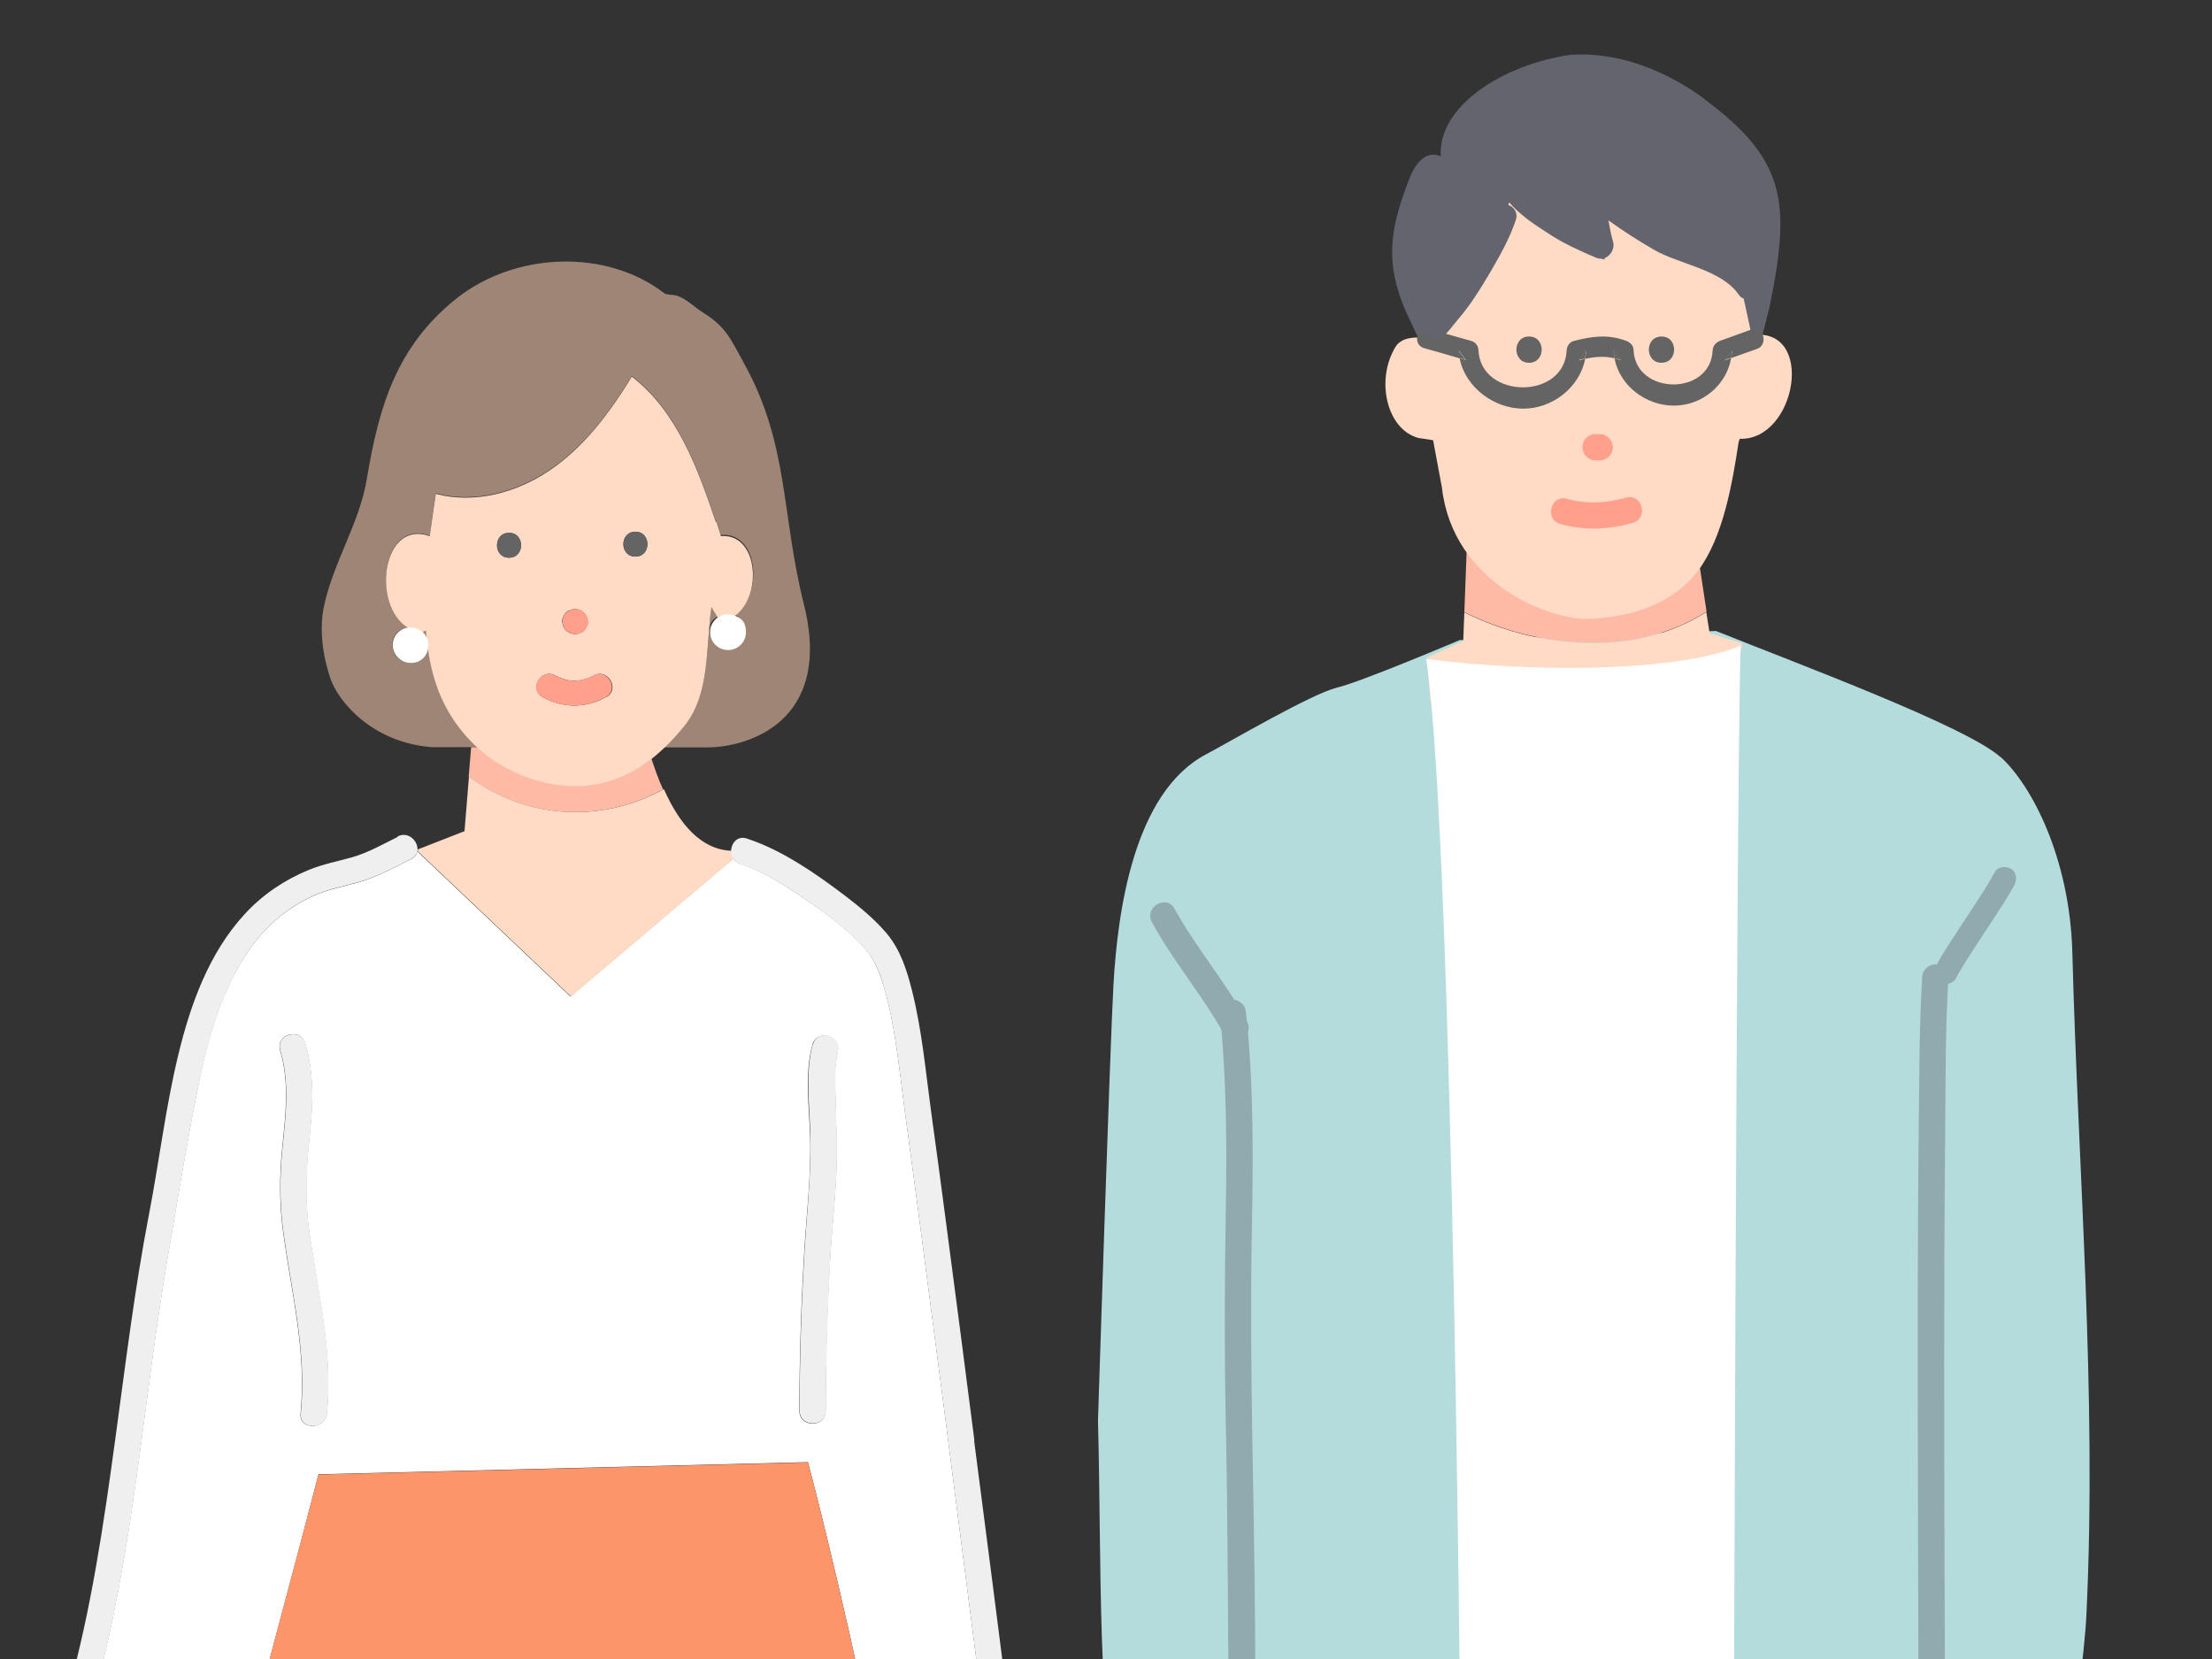 <svg xmlns="http://www.w3.org/2000/svg" id="_&#x30EC;&#x30A4;&#x30E4;&#x30FC;_1" data-name="&#x30EC;&#x30A4;&#x30E4;&#x30FC;_1" viewBox="0 0 800 600"><rect x="0" y="0" width="800" height="600" fill="#333333" stroke="none"/><defs><style> .st0 { fill: #90aaaf; } .st1 { fill: #efefef; } .st2 { fill: #64646f; } .st3 { fill: #ffa08c; } .st4 { fill: #b5dcdc; } .st5 { fill: #ffbaa5; } .st6 { fill: #fff; } .st7 { fill: #646464; } .st8 { fill: #ffdac4; } .st9 { fill: #9e8576; } .st10 { fill: #fd956a; } .st11 { fill: #d37e5e; } </style></defs><g><path class="st8" d="M141.5,1086c5.1,25.7,10,53.7,5.4,64-3.5,7.8-8.3,15.1-14.2,21.3-7.8,8.2-18.2,13.2-27.3,19.7,0,0,0,0-.1,0,.8,3.7,2.9,6.5,6.5,7.1,30.4,6.6,55-14.2,83.5-21.8,5.6-1.9,10.1-1,13.9,1.5-.5-1.5-.8-2.8-1-4.1-1.6-9.6.3-45,2-76.8-23.3-.5-46.3-4.1-68.5-10.9Z"></path><path class="st5" d="M133.9,1041.6c.3,9,3.9,26.1,7.5,44.4,22.2,6.9,45.2,10.5,68.5,10.9,1.2-24.2,2.3-46.4,1.5-53.4l-77.6-1.9Z"></path><path class="st10" d="M195.2,1176.3c-28.5,7.6-53.1,28.5-83.5,21.8-3.6-.6-5.7-3.4-6.5-7.1-6.4,4.6-18.5,13.5-17.3,22.7,1.9,13.6,21.8,11,30.9,10,14.6-1.6,29.1-4,43.3-7.4,9.8-2.3,31.4-5.1,40.9-8.2,6.3-2.1,7.4-4,9.6-11.5,1.5-5.3-1.7-12.6-3.6-18.7-3.8-2.4-8.2-3.4-13.9-1.5Z"></path><path class="st5" d="M208.2,1096.9c22.3.6,45-1.7,67.7-6.7,3.8-19.8,8-38.9,8.3-48.6l-77.6,1.9c-.8,7,.3,29.1,1.5,53.3Z"></path><path class="st8" d="M285.6,1171.2c-6-6.2-10.7-13.5-14.2-21.3-4.3-9.7-.1-35.3,4.6-59.8-22.7,5-45.4,7.3-67.7,6.7,1.6,31.8,3.6,67.3,2,76.8-.2,1.3-.6,2.6-1,4.1,3.8-2.4,8.2-3.4,13.9-1.5,28.5,7.6,53.1,28.5,83.5,21.8,3.6-.6,5.7-3.4,6.5-7.1,0,0,0,0-.1,0-9.1-6.5-19.5-11.5-27.3-19.7Z"></path><path class="st10" d="M313,1191c-.8,3.7-2.9,6.5-6.5,7.1-30.4,6.6-55-14.2-83.5-21.8-5.6-1.9-10.1-1-13.9,1.5-1.9,6-5.2,13.4-3.6,18.7,2.2,7.5,3.2,9.4,9.6,11.5,9.5,3.2,31.2,5.9,40.9,8.2,14.3,3.4,28.7,5.9,43.3,7.4,9.1,1,29.1,3.6,30.9-10,1.2-9.1-10.9-18.1-17.3-22.7Z"></path><g><path class="st6" d="M355.6,619.7c-1.5-11.4-2.9-22.9-4.4-34.3-6.3-49.4-12.7-98.8-19.2-148.2-1.6-11.9-3.2-23.8-4.8-35.7-2-14.8-3.3-30.1-7.5-44.5-1.8-6.1-3.8-10.9-8.2-15.5-4.2-4.4-9-8.2-13.9-11.8-9.1-6.6-19.2-13.7-29.9-17.3-1.2-.4-2-1.1-2.5-1.9l-58.9,49.9-55.4-52.5c-.2,1.2-.9,2.2-2.4,2.9-6.1,3-12,6.3-18.5,8.2-5.6,1.6-11.3,2.6-16.7,5-9.1,4.1-16.8,10.6-22.6,18.7-11.1,15.5-16,34.5-19.6,52.9-3.9,19.6-7.1,39.5-10.5,59.2-9.1,53.2-12.3,107.7-27,159.9-.2.8-.6,1.4-1,1.9,3.1,6.6,9.6,11.1,17.1,14,.3-.9.5-1.4.5-1.4l37.8,7.2c9-35,18.5-69.5,27.2-103.2l177-4.4s10.1,37.1,24.9,107.1l35.3-6.7s.5,1.2,1.2,3.2c3.2-2,5.7-4.8,6.9-8.2-2.3-.1-4.7-1.6-5-4.5ZM118.2,511.2c-.6,6-10.1,6.1-9.5,0,2.2-22.1-3.2-43.1-6.2-64.8-1.5-10.6-1.5-20.9-.4-31.6,1.2-11.8,2.6-23.4-.8-34.9-1.7-5.9,7.4-8.4,9.1-2.5,3.4,11.6,2.7,23.2,1.4,35-1.2,11.1-1.6,21.9,0,32.9,3.1,22.1,8.6,43.4,6.4,65.9ZM303,380.4c-1.3,4.8-1,10-.9,15,.1,6.3.4,12.6.5,18.9.2,13.7-1.6,27.4-2.4,41.1-1.1,18.3-1.6,36.6-1.6,54.9,0,6.1-9.5,6.1-9.5,0,0-18.8.6-37.7,1.7-56.5.8-14.2,2.6-28.2,2.2-42.5-.3-10.8-2.1-22.8.8-33.4,1.6-5.9,10.7-3.4,9.1,2.5Z"></path><path class="st8" d="M60.1,705.6s0-.2-.2-.5c0,.1,0,.3.2.5Z"></path><path class="st8" d="M65.7,707.1s0,0,0,0c0,0,0-.1.1-.2,0,0,0,0,0,0,0,0,0,0-.1.1Z"></path><path class="st8" d="M61.5,707.8c0,0-.1-.1-.2-.1,0,0,.1,0,.2.1Z"></path><path class="st8" d="M64,708c-.1,0-.2,0-.3,0,.1,0,.3,0,.3,0Z"></path><path class="st8" d="M49.7,630.6c7.5,2.9,15.9,4.1,22.8,4.1-6.9,0-15.3-1.2-22.8-4.1-3.4,8.8-21.2,56.9-11.2,74.3,5,8.7,3.3,30.7,19.7,29,3.2-.3,6.6-2.1,8.6-4.8.9-4.8,1.9-9.5,2.9-14.3-3.2,2-7.4,2.5-10.9,1-6.2-2.6-8.1-10.3-8.5-16.4-.4-6.1.7-12.2,1.6-18.1.2-1.5.5-2.9.7-4.4,0-.4.1-.8.2-1.2-.1.8,0,.2,0-.2,0-.7.2-1.3.2-2,.3-2.6.4-5.2.1-7.7-.2-2.4,2.1-4.2,4.3-4.3,2.5-.1,4.1,2.1,4.3,4.3.6,5.9-.6,12-1.5,17.8-.2,1.4-.4,2.8-.6,4.2,0,.2,0,.5-.1.7,0,0,0,.1,0,.1,0,0,0,0,0,.1,0,.7-.2,1.4-.2,2.1-.3,2.5-.4,5-.3,7.5,0,.8.1,1.5.2,2.3,0,0,0,0,0,0,0,0,0,0,0,0,0,.2,0,.4.1.6.2,1.1.5,2.2.9,3.3,0,.2.1.4.2.6,0,.2.1.3.1.3,0,.1.2.3.2.4.2.4.4.7.7,1.1,0,.1.3.3.3.4.1.1.2.2.4.3,0,0,.2,0,.2.1,0,0,0,0,0,0,0,0,0,0,0,0,.1,0,.3,0,.4.1,0,0,0,0,0,0,.3,0,.6,0,1,0,0,0,0,0,.2,0,0,0,0,0,.1,0,0,0,.2,0,.3,0,.3,0,.5-.1.7-.2-.2,0,.6-.3.8-.5,0,0,0,0,0,0,0,0,.1-.1.2-.2,0-.2.3-.4.3-.4,0,0,0,0,0,0,.2-.2.3-.5.4-.7,0-.2.2-.5.2-.5,0,0,0,0,0,0,.9-2.7.7-5.6,1.8-8.2.9-2.2,2.8-3.5,5.3-3,0,0,.2,0,.3,0,4.4-19.4,9.1-38.7,14-57.9l-37.8-7.2s-.2.5-.5,1.4Z"></path><path class="st8" d="M65.9,706.9c.2-.2.2-.3.2-.3,0,0-.1.2-.2.3Z"></path><path class="st8" d="M66.6,705.8s0,0,0-.1c.1-.2.1-.3.1-.3,0,0-.1.3-.2.4Z"></path><path class="st8" d="M66.5,706s0,0,0-.1c0,0,0,0,0,0,0,0,0,0,0,0Z"></path><path class="st3" d="M68.5,697.1c-1,2.6-.8,5.6-1.8,8.2,0,0,0,0,0,0,0,0,0,0-.1.3,0,0,0,0,0,.1,0,0,0,.1,0,.1,0,0,0,0,0,0-.1.3-.3.5-.4.7,0,0,0,0,0,0,0,0,0,0-.2.3,0,.1-.1.2-.1.2,0,0,0,0,0,0,0,0-.1.1-.2.2,0,0,0,0,0,0-.3.1-1,.5-.8.5-.2,0-.5.1-.7.2,0,0-.2,0-.3,0,0,0-.1,0-.1,0,0,0-.1,0-.2,0-.3,0-.6,0-1,0,0,0,0,0,0,0-.1,0-.3,0-.4-.1,0,0,0,0,0,0,0,0,0,0,0,0,0,0-.1,0-.2-.1-.1-.1-.2-.2-.4-.3,0,0-.2-.3-.3-.4-.2-.4-.5-.7-.7-1.1,0,0-.1-.2-.2-.4,0,0,0,0-.1-.3,0-.2-.1-.4-.2-.6-.4-1.1-.7-2.2-.9-3.3,0-.2,0-.4-.1-.6,0,0,0,0,0,0,0,0,0,0,0,0,0-.8-.1-1.5-.2-2.3,0-2.5,0-5,.3-7.5,0-.7.2-1.4.2-2.1,0,0,0,0,0-.1,0,0,0,0,0-.1,0-.2,0-.5.1-.7.2-1.4.4-2.8.6-4.2.9-5.8,2.1-11.9,1.5-17.8-.2-2.2-1.8-4.4-4.3-4.3-2.1,0-4.5,1.9-4.3,4.3.3,2.6.1,5.2-.1,7.7,0,.7-.1,1.3-.2,2,0,.4-.1,1,0,.2,0,.4-.1.8-.2,1.2-.2,1.5-.4,2.9-.7,4.4-.9,6-2,12.1-1.6,18.1.4,6.1,2.3,13.8,8.5,16.4,3.6,1.5,7.7,1,10.9-1,1.4-6.9,2.9-13.7,4.5-20.6,0,0-.2,0-.3,0-2.5-.6-4.4.8-5.3,3ZM59.9,705.1c.1.3.2.4.2.5,0-.2-.2-.3-.2-.5ZM61.4,707.6c0,0,.1,0,.2.1,0,0-.2-.1-.2-.1ZM63.7,708.1c0,0,.2,0,.3,0,0,0-.1,0-.3,0Z"></path><path class="st3" d="M65.7,707.1s0,0,.1-.1c0,0,0,0,0,0,0-.1.2-.2.2-.3,0,0-.3.2-.3.4Z"></path><path class="st3" d="M66.5,705.9s0,0,0,0c0-.1.1-.4.2-.4,0,0-.3.3-.2.5Z"></path><path class="st8" d="M338.2,707.7c-.1,0-.3,0-.4-.1.2.2.4.2.4.1Z"></path><path class="st8" d="M337.8,707.6c0,0,0,0-.2,0,0,0,.1,0,.2,0,0,0,0,0,0,0,0,0,0,0,0,0Z"></path><path class="st8" d="M350.2,675.7s0,0,0,.1c0,0,0,0,0-.1Z"></path><path class="st8" d="M350.2,675.9c0,.3,0,.2,0,0h0Z"></path><path class="st8" d="M336.2,705.7s0,0,0,.1c0-.1-.1-.3-.2-.4,0,0,0,0,0,.3Z"></path><path class="st8" d="M341,636.6c4.4-.4,9-1.8,12.8-4.2-.8-2-1.2-3.2-1.2-3.2l-35.3,6.7c3.7,17.4,7.7,36.8,11.9,58.2,2.3-.7,4.4,1,5.2,3,.5,1.3.6,2.8.8,4.2.1.9.3,1.8.5,2.6.1.4.2.8.3,1.2,0,0,0,.1.1.2,0,0,.2.3.2.5.1.3.3.5.4.8,0,0,.2.2.3.4,0,0,0,0,0,.1,0,0,.2.2.3.2.2,0,.3.2.5.3.2,0,.4,0,.4.1.3,0,.6.2.9.3,0,0,0,0,0,0,.2,0,.4,0,.6,0,.1,0,.3,0,.6,0,0,0,.1,0,.3,0,.1,0,.2,0,.3,0,0,0,0,0,0,0,0,0,0,0,0,0,0,0,.1,0,.3-.1,0,0,0,0,.1-.1.2-.1.3-.3.4-.5,0,0,0,0,0,0,0,0,0,0,0-.1.3-.5.5-.9.8-1.4,0,0,0-.2.2-.3,0-.2.2-.4.2-.6.2-.5.3-1,.5-1.5.2-.7.3-1.4.5-2.1,0-.2,0-.3,0-.5,0-.1,0-.2,0-.3.1-1.2.2-2.4.2-3.6,0-2.7-.3-5.3-.6-8,0,0,0-.1,0-.2,0-.2,0-.3,0-.5,0-.2,0-.5-.1-.7-.1-.7-.2-1.4-.3-2.1-.2-1.3-.4-2.6-.6-3.9-.8-5.1-1.7-10.5-1.2-15.7.2-2.4,1.8-4.2,4.3-4.3,2.1,0,4.5,2,4.3,4.3-.3,3,0,5.9.3,8.9,0,.4,0,.8.1,1.2,0,0,0,0,0,0,0,.1,0,.2,0,.3.1.8.2,1.6.4,2.4.3,1.6.5,3.3.8,4.9.9,6.1,1.8,12.2,1,18.3-.9,6.6-4,13.9-11.4,14.7-2.6.3-5.7-.4-7.9-1.8.9,4.5,1.7,9,2.6,13.6,1.9,3.1,5.5,5.1,9,5.5,16.3,1.7,14.7-20.3,19.7-29,9.4-16.4-6-60.3-10.6-72.5-3.8,2.4-8.5,3.8-12.8,4.2Z"></path><path class="st8" d="M341.4,707.6c0,0-.1,0-.2.1,0,0,.1,0,.2-.1Z"></path><path class="st8" d="M340.7,708.1c-.2,0-.3,0-.4,0,.1,0,.3,0,.4,0Z"></path><path class="st8" d="M336.6,706.6s0,0,.1.1c0,0,0,0,0-.1,0,0,0,0,0,0Z"></path><path class="st8" d="M336.8,706.8s0,0,0,0c.2.4.2.3.2.2,0,0-.1-.2-.2-.2Z"></path><path class="st8" d="M336.2,706s0,0,0,0c0,0,0,0,0,0,0,0,0,0,0,.1Z"></path><path class="st3" d="M336.7,706.6s0,0,0,.1c0,0,.1.2.2.2,0-.1-.2-.3-.3-.4Z"></path><path class="st3" d="M337.8,707.6s0,0,0,0c.1,0,.3,0,.4.1,0,0-.2,0-.4-.1,0,0,0,0,0,0Z"></path><path class="st3" d="M350.6,678.6c-.1-.8-.2-1.6-.4-2.4,0-.1,0-.2,0-.3,0,0,0,0,0,0,0-.4,0-.8-.1-1.2-.3-3-.5-5.9-.3-8.9.2-2.2-2.1-4.4-4.3-4.3-2.5.1-4,1.9-4.3,4.3-.5,5.2.4,10.5,1.2,15.7.2,1.3.4,2.6.6,3.9.1.7.2,1.4.3,2.1,0,.2,0,.5.1.7,0,.2,0,.3,0,.5,0,0,0,0,0,.2.3,2.6.6,5.3.6,8,0,1.2,0,2.4-.2,3.6,0,0,0,.1,0,.3,0,.2,0,.4,0,.5-.1.7-.3,1.4-.5,2.1-.1.5-.3,1-.5,1.5,0,.2-.1.4-.2.6,0,.1-.1.2-.2.3-.2.5-.5.9-.8,1.4,0,0,0,0,0,.1,0,0,0,0,0,0-.1.2-.3.3-.4.5,0,0,0,0-.1.1-.1,0-.2.1-.3.1,0,0,0,0,0,0,0,0,0,0,0,0-.1,0-.2,0-.3,0-.1,0-.2,0-.3,0-.2,0-.4,0-.6,0-.2,0-.4,0-.6,0,0,0,0,0,0,0-.3,0-.6-.2-.9-.3,0,0-.1,0-.4-.1,0,0-.1,0-.2,0,0,0,.1,0,.2,0-.1,0-.3-.2-.5-.3,0,0-.2-.2-.3-.2,0,0,0,0,0-.1,0,.1,0,.2-.2-.2,0,0,0,0,0,0,0,0-.1-.1-.1-.1,0,0,0,0,0,0-.1-.2-.3-.5-.4-.8,0,0,0,0,0,0,0,0,0,0,0-.1,0,0,0,0,0-.1-.2-.3-.2-.4,0-.3,0-.1,0-.2-.1-.2-.1-.4-.2-.8-.3-1.2-.2-.9-.4-1.8-.5-2.6-.2-1.4-.3-2.9-.8-4.2-.8-2-2.8-3.7-5.2-3,1.3,6.7,2.6,13.6,4,20.6,2.2,1.4,5.3,2.1,7.9,1.8,7.4-.8,10.5-8.1,11.4-14.7.8-6.1,0-12.3-1-18.3-.3-1.6-.5-3.3-.8-4.9ZM340.3,708.1c0,0,.2,0,.4,0,0,0-.2,0-.4,0ZM341.3,707.7s0,0,.2-.1c0,0,0,0-.2.1ZM350.2,675.7s0,0,0,.1c0,0,0,0,0-.1ZM350.2,675.9c0,.2,0,.3,0,0h0Z"></path><path class="st3" d="M336.2,705.8s0,0,0,0c0-.2-.1-.4-.2-.5,0,.2.1.3.2.4Z"></path><path class="st5" d="M210.2,284.1c-13.3.6-27.6-5-37.5-13.9-.8,0-1.6,0-2.3,0l-.9,10.7c21,15.4,47.7,16.9,70.3,4.6-1.6-3.5-2.9-7.2-4.2-11.1-7.1,5.6-15.3,9.3-25.4,9.7Z"></path><path class="st8" d="M239.9,285.5c-22.6,12.3-49.3,10.8-70.3-4.6l-1.6,19.7-16.9,6.6c0,.2,0,.4,0,.7l55.4,52.5,58.9-49.9c-.5-.8-.8-1.8-.8-2.8-11-.4-18.8-9.5-24.5-22.3Z"></path><path class="st9" d="M152.6,228.5c.8.7,1.5,1.7,1.9,2.8-.1-1.1-.2-2.2-.3-3.3l-1.6.6Z"></path><path class="st9" d="M268.9,131c-4.8-8.5-6.2-12.7-14.7-18-3.2-2-6.3-5.3-9.9-6.2-.9-.2-3.3-.2-4-.7-20.9-16.2-54-15.1-75.4,2-21.2,17-27.8,38.4-32.2,64.9-2.6,16.1-12.1,30.2-15.5,46.1-1.8,8.5-.5,18.1,2.3,26.3,2.8,8.2,14.9,23,36.4,24.8,0,0,5.7,0,14.5,0,.8,0,1.5,0,2.3,0-.8-.7-1.5-1.4-2.2-2.2-9.4-9.8-14-21.1-15.7-34-.3,3.2-3.1,5.8-6.4,5.8s-6.5-2.9-6.5-6.5,2.5-6,5.7-6.4c-13.3-8.2-9.4-39.4,7.8-33.2l2.2-15.3c13.8,3.7,29-.3,40.9-8.3,12.7-8.5,22.1-21,30-34.1,16.3,12.5,23.8,33.1,30.4,52.6,0,0,.1-.1.2-.2l1.6,5.1c13.6-1.3,15.5,21.4,5.1,28.9,2.3,1,3.9,3.3,3.9,5.9s-2.9,6.5-6.5,6.5-6.5-2.9-6.5-6.5,1.1-4.2,2.9-5.4l-2.3-3.9c-2,14.4-.3,31.5-10,43.3-2.4,2.9-4.8,5.6-7.4,8,7.5,0,13.4,0,16.1,0,13.6,0,45.6-8.7,34.7-51.9-8.3-33.2-5.3-58-22-87.7Z"></path><path class="st8" d="M260.7,193.7l-1.6-5.1c0,0-.1.1-.2.2-6.6-19.5-14.1-40.1-30.4-52.6-7.9,13-17.3,25.6-30,34.1-11.9,8-27.1,12-40.9,8.3l-2.2,15.3c-17.2-6.2-21.2,25-7.8,33.2.2,0,.5,0,.7,0,1.6,0,3.1.6,4.2,1.6l1.6-.6c0,1.1.2,2.2.3,3.3.2.7.3,1.3.3,2.1s0,.5,0,.7c1.7,12.9,6.2,24.2,15.7,34,.7.7,1.5,1.5,2.2,2.2,9.8,8.9,24.2,14.5,37.5,13.9,10.1-.5,18.3-4.1,25.4-9.7,1.5-1.2,3-2.5,4.4-3.8,2.6-2.4,5-5.1,7.4-8,9.7-11.8,7.9-28.9,10-43.3l2.3,3.9c1-.7,2.3-1.1,3.6-1.1s1.8.2,2.5.5c10.4-7.5,8.4-30.2-5.1-28.9ZM203.7,223.1c.2-.6.5-1,.9-1.5.4-.4.9-.8,1.5-.9.5-.3,1.1-.4,1.7-.4,0,0,.1,0,.2,0,.8,0,1.6.2,2.3.6.3.2.6.5.9.7.6.6.9,1.2,1.2,2,0,.4.1.8.2,1.2,0,.6-.1,1.2-.4,1.7-.2.6-.5,1-.9,1.5-.4.4-.9.8-1.5.9-.5.3-1.1.4-1.7.4,0,0-.1,0-.2,0-.8,0-1.6-.2-2.3-.6-.3-.2-.6-.5-.9-.7-.6-.6-.9-1.2-1.2-2,0-.4-.1-.8-.2-1.2,0-.6.1-1.2.4-1.7ZM184.1,201.7c-5.8,0-5.8-9,0-9s5.8,9,0,9ZM219.2,252.1c-7.4,4.1-15.6,4.1-23,0-5.1-2.8-.5-10.6,4.6-7.8,4.6,2.5,9.3,2.5,13.9,0,5.1-2.8,9.7,5,4.6,7.8ZM229.8,201.3c-5.8,0-5.8-9,0-9s5.8,9,0,9Z"></path><path class="st3" d="M214.6,244.3c-4.6,2.5-9.3,2.5-13.9,0-5.1-2.8-9.7,5-4.6,7.8,7.4,4.1,15.6,4.1,23,0,5.1-2.8.5-10.6-4.6-7.8Z"></path><path class="st3" d="M211.3,221.6c-.3-.2-.6-.5-.9-.7-.7-.4-1.5-.6-2.3-.6,0,0-.1,0-.2,0-.6,0-1.2.1-1.7.4-.6.2-1,.5-1.5.9-.4.4-.8.9-.9,1.5-.3.5-.4,1.1-.4,1.7,0,.4.1.8.2,1.2.2.8.6,1.4,1.2,2,.3.2.6.5.9.7.7.4,1.5.6,2.3.6,0,0,.1,0,.2,0,.6,0,1.2-.1,1.7-.4.6-.2,1-.5,1.5-.9.4-.4.8-.9.9-1.5.3-.5.4-1.1.4-1.7,0-.4-.1-.8-.2-1.2-.2-.8-.6-1.4-1.2-2Z"></path><path class="st7" d="M229.8,192.3c-5.8,0-5.8,9,0,9s5.8-9,0-9Z"></path><path class="st7" d="M184.1,192.7c-5.8,0-5.8,9,0,9s5.8-9,0-9Z"></path><path class="st10" d="M342.7,767.1c-2.4-13.4-4.8-26.3-7.1-38.7-.9-4.6-1.7-9.2-2.6-13.6-1.3-7.1-2.7-13.9-4-20.6-4.2-21.4-8.2-40.8-11.9-58.2-14.8-70-24.9-107.1-24.9-107.1l-177,4.4c-8.8,33.7-18.3,68.2-27.2,103.2-4.9,19.2-9.7,38.5-14,57.9-1.5,6.8-3,13.7-4.5,20.6-1,4.8-2,9.5-2.9,14.3-4.7,24.1-8.7,48.1-11.4,72-.9,7.5-1.6,15-2.2,22.5-6,75.5-22.7,167.6-41.3,241.3l21.1.2c43.2,6.7,87.3,6.4,136.2-2.6,13.3-2.4,43.9,5.3,57.6,7.1,44.3,3.1,119.9,5.6,158-16.7l12.4-5.5c-21.7-59.9-32.5-150.1-48.5-246.4-1.9-11.3-3.8-22.6-5.8-34ZM179.8,1030.6c-2.8-23.9-5.6-47.7-8.4-71.6-9.9-83.5-19.7-167-29.6-250.6-.7-6.1,8.8-6,9.5,0,2.8,23.9,5.6,47.7,8.4,71.6,9.9,83.5,19.7,167,29.6,250.6.7,6.1-8.8,6-9.5,0ZM280.6,1036c-10.6-32.4-20.7-64.9-30.4-97.5-15.5-52.4-29.8-105.3-43.5-158.2-14.6-56.3-28.8-112.6-43.5-168.8-1.6-5.9,7.6-8.4,9.1-2.5,8.6,32.9,17.1,65.9,25.6,98.9,13.6,53,27.1,106,41.6,158.7,15.5,56,32.2,111.6,50.2,166.8,1.9,5.8-7.3,8.3-9.1,2.5Z"></path><path class="st1" d="M293.9,377.8c-2.8,10.6-1,22.6-.8,33.4.3,14.2-1.4,28.3-2.2,42.5-1.1,18.8-1.7,37.7-1.7,56.5,0,6.1,9.5,6.1,9.5,0,0-18.3.6-36.6,1.6-54.9.8-13.7,2.6-27.4,2.4-41.1,0-6.3-.4-12.6-.5-18.9,0-4.9-.4-10.1.9-15,1.6-5.9-7.6-8.4-9.1-2.5Z"></path><path class="st1" d="M111.9,412.4c1.3-11.8,2-23.4-1.4-35-1.7-5.8-10.9-3.4-9.1,2.5,3.4,11.6,2,23.2.8,34.9-1.1,10.7-1.1,21,.4,31.6,3,21.7,8.4,42.7,6.2,64.8-.6,6.1,8.9,6,9.5,0,2.2-22.5-3.2-43.8-6.4-65.9-1.6-11.1-1.1-21.9,0-32.9Z"></path><path class="st1" d="M352.4,520.9c-3.5-27.1-7-54.3-10.6-81.4-1.6-12.4-3.3-24.7-5-37.1-2-14.6-3.3-29.5-6.9-43.9-1.9-7.6-4.2-14.9-9.2-20.9-4.5-5.3-9.9-9.7-15.4-13.9-10.6-8-22.4-16.2-35.1-20.4-3.5-1.2-5.7,1.6-5.8,4.5,0,1,.2,2,.8,2.8.5.8,1.4,1.5,2.5,1.9,10.7,3.6,20.9,10.6,29.9,17.3,4.9,3.6,9.7,7.4,13.9,11.8,4.4,4.6,6.5,9.3,8.2,15.5,4.2,14.4,5.5,29.6,7.5,44.5,1.6,11.9,3.2,23.8,4.8,35.7,6.5,49.4,12.9,98.8,19.2,148.2,1.5,11.4,2.9,22.9,4.4,34.3.4,2.9,2.7,4.4,5,4.5.7-2.2.9-4.7.2-7.6.7,2.8.5,5.3-.2,7.6,2.5.1,4.8-1.4,4.4-4.5-4.2-32.9-8.4-65.9-12.7-98.8Z"></path><path class="st1" d="M143.8,302.7c-5.3,2.6-10.5,5.6-16.3,7.3-5.3,1.5-10.7,2.5-15.8,4.6-8.8,3.6-16.8,9-23.2,16-12.9,14-19.6,32.6-24,50.8-4.6,19-6.9,38.5-10.6,57.7-5.2,26.9-8.5,54.2-12.2,81.3-4.2,30.8-8.7,61.8-17.1,91.7-1.4,5.1,5.3,7.7,8.1,4.4-1.1-2.3-1.7-4.8-1.8-7.5.1,2.8.8,5.3,1.8,7.5.4-.5.8-1.1,1-1.9,14.7-52.1,17.9-106.7,27-159.9,3.4-19.7,6.6-39.6,10.5-59.2,3.7-18.4,8.6-37.5,19.6-52.9,5.8-8.1,13.5-14.6,22.6-18.7,5.4-2.4,11.1-3.4,16.7-5,6.5-1.9,12.5-5.2,18.5-8.2,1.4-.7,2.1-1.8,2.4-2.9,0-.2,0-.4,0-.7,0-3.1-3.4-6.5-7.2-4.6Z"></path><path class="st6" d="M152.6,228.5c-1.1-1-2.6-1.6-4.2-1.6s-.5,0-.7,0c-3.2.4-5.7,3.1-5.7,6.4s2.9,6.5,6.5,6.5,6.1-2.5,6.4-5.8c0-.2,0-.4,0-.7,0-.7-.1-1.4-.3-2.1-.4-1.1-1-2-1.9-2.8Z"></path><path class="st6" d="M265.8,222.6c-.8-.3-1.6-.5-2.5-.5-1.3,0-2.6.4-3.6,1.1-1.7,1.2-2.9,3.1-2.9,5.4,0,3.6,2.9,6.5,6.5,6.5s6.5-2.9,6.5-6.5-1.6-5-3.9-5.9Z"></path><path class="st11" d="M159.7,780c-2.8-23.9-5.6-47.7-8.4-71.6-.7-6-10.2-6.1-9.5,0,9.9,83.5,19.7,167,29.6,250.6,2.8,23.9,5.6,47.7,8.4,71.6.7,6,10.2,6.1,9.5,0-9.9-83.5-19.7-167-29.6-250.6Z"></path><path class="st11" d="M239.5,866.6c-14.6-52.7-28.1-105.7-41.6-158.7-8.4-33-16.9-66-25.6-98.9-1.5-5.9-10.7-3.4-9.1,2.5,14.8,56.2,28.9,112.6,43.5,168.8,13.7,52.9,28,105.8,43.5,158.2,9.7,32.6,19.8,65.1,30.4,97.5,1.9,5.8,11.1,3.3,9.1-2.5-18.1-55.2-34.8-110.8-50.2-166.8Z"></path></g></g><g><path class="st8" d="M657,1149.7l-65.6-15.4-1,59.5,86.1-6.2-18.7-17.5c-.3-1.7-.5-18.7-.8-20.4Z"></path><path class="st9" d="M724.1,1197.8c-17.1-13.8-34.9-7.5-52.7-20.6l.8.8c-10.4,7.3-27.1,5.7-39.5,3.4-12.5-2.3-33.7-10.3-46.3-8.4l-.4,1.4s-11.3,41.9-3.7,42.1c7.5.3,44,0,44,0,62.2,14.9,104.9,4.7,104.9,4.7,0,0,3.2-15.1-7-23.3Z"></path><path class="st8" d="M498.2,1149.7c-.3,1.7-.5,18.7-.8,20.4l-18.7,17.5,86.1,6.2-1-59.5-65.6,15.4Z"></path><path class="st8" d="M458.8,676.5l-41.9,4.7s-2,66.7,15.1,83.5c7.8,7.7,13.9,31.4,28.7,24.4,4.6-2.2,8.4-8.1,6.2-14.1l-8.1-98.5Z"></path><g><path class="st3" d="M458.1,760s-.2.1-.3.2c0,0,0,0,0,0-.3.3.3-.3.4-.3Z"></path><path class="st3" d="M458.3,759.6s0,0,0,0c0,0,0,0,0,0-.3.6.6-.6,0-.1Z"></path><path class="st3" d="M458.5,759.2s0,0,0,0c0,0,0,0,0,0,0,0,0,0,0,0Z"></path><path class="st3" d="M466.4,748.2c0,0,0-.1,0-.2,0,0,0,0,0,0-.2-1,0,.9,0,.3Z"></path><path class="st3" d="M432.4,719.4c0-.1,0-.1,0,0h0Z"></path><path class="st3" d="M458.9,754s0,0,0,0c0,.2,0,.3,0,.5,0,.5,0-.6,0-.6Z"></path><path class="st3" d="M459,757.7c.1-.7,0,0,0,.2,0,.2,0,.2,0-.2Z"></path><path class="st3" d="M455.9,761.1h0s0,0,.1,0c.2,0,.2,0,.1,0-.2,0-.3,0-.3,0Z"></path><path class="st3" d="M456.6,760.8s0,0,0,0c0,0,0,0,0,0-.3.2,0,0,.1,0Z"></path><path class="st3" d="M452.4,758.3s0,0,0,0c0,0-.1-.1-.2-.2-.4-.4.5.7.2.2Z"></path><path class="st3" d="M466.5,748.6c0-.2,0-.4,0-.6,0,0,0,.1,0,.2,0,.6-.2-1.2,0-.3,0,0,0,0,0,0,0-.3,0-.7,0-1,0-2.2-2-4.4-4.3-4.3-2.4.1-4.2,1.9-4.3,4.3,0,1.8.4,3.6.7,5.4,0,.5.2,1,.3,1.4,0,0,0,.2,0,.2,0,0,0,0,0,0,0,0,.2,1,0,.6,0-.2,0-.3,0-.5,0,.1,0,.3,0,.4,0,1,.2,2,0,3,0,0,0,.3,0,.4,0-.2.2-.9,0-.2,0,.4,0,.4,0,.2,0,0,0,0,0,0,0,.2-.4.9-.4,1.3,0-.3.4-.6,0,0,0,0,0,0,0,0,0,0,0,0,0,.1,0,0,0,0,0-.1,0,.1-.2.3-.3.4,0,0,0,0,0,0,.5-.5-.4.7,0,.1,0,0,0,0,0,0-.2.2-.4.3-.5.5.1,0,.3-.2.3-.2,0,0-.6.6-.4.3,0,0,0,0,0,0,0,0,0,0-.1,0-.2.2-.5.3-.7.4-.1,0-.2.1-.3.2,0,0,0,0,0,0,.1,0,.2-.1.2,0,0,0,0,0-.2,0-.2,0-.4.2-.1,0,0,0,0,0,0,0-.1,0-.3,0-.4.1,0,0,0,0-.1,0,0,0-.1,0-.1,0,0,0,0,0,0,0,.2,0,.1,0,0,0,0,0,0,0,0,0,0,0,0,0,0,0,0,0,0,0-.1,0-.2,0-.2,0-.1,0-.1,0-.3-.1-.5-.1,0,0,.1,0,.2,0,0,0-.6-.2-.2-.1,0,0,0,0,0,0-.1,0-.2-.1-.3-.2-.2,0-.3-.2-.5-.3,0,0,0,0,0,0,0,0,0,0,0,0,0,0,0,0,0,0-.2-.1-.2-.2,0,0,0,0,0,0,0,0-.5-.4-.9-.9-1.3-1.3-.2-.2-.4-.4-.5-.6,0,0,0,0-.1-.1,0,0,0,0,0,0,.3.5-.5-.6-.2-.2,0,0,.1.1.2.2-.6-1-1.3-2-1.9-3-.3-.6-.6-1.1-.8-1.7,0,0-.1-.3-.2-.4,0,0,0,0,0,0-.1-.3,0-.2,0,0,.2.4-.2-.5-.3-.6-.5-1.2-.9-2.4-1.3-3.7-1.6-5.3-2.5-10.7-3.5-16.1-1.1-5.9-2.2-11.8-4.6-17.4-.9-2.1-4.1-2.7-5.8-1.5-2.1,1.4-2.5,3.6-1.5,5.8,0-.2-.1-.3-.1-.3,0,0,0,.2.2.4,0,.3.2.5.3.8.2.6.4,1.2.6,1.9.4,1.3.7,2.6,1,3.9.7,2.8,1.2,5.7,1.7,8.6,1,5.8,2,11.7,3.8,17.3,1.9,5.8,4.7,11.8,9.8,15.4,6.3,4.6,15.2.3,17.2-6.8.8-2.9.5-5.9,0-8.9-.2-1.1-.4-2.2-.6-3.3Z"></path><path class="st3" d="M449.4,753.1s0,0,0,0c0-.2-.2-.4,0,0Z"></path><path class="st3" d="M455.4,761c0,0-.1,0-.2,0,0,0,0,0,0,0-.4,0,.1,0,.2.1Z"></path><path class="st3" d="M454.4,760.4s0,0,0,0c0,0,0,0,0,0,0,0,0,0,0,0Z"></path><path class="st3" d="M455.8,761.1s0,0,.1,0c0,0,0,0,0,0,0,0-.2,0-.2,0,0,0,0,0,0,0-.1,0-.1,0,.1,0Z"></path><path class="st3" d="M455.9,761.1h0s0,0,0,0Z"></path><polygon class="st3" points="455.9 761.1 455.9 761.1 455.9 761.1 455.9 761.1"></polygon><polygon class="st3" points="455.9 761.1 455.9 761.1 455.9 761.1 455.9 761.1 455.9 761.1"></polygon><path class="st3" d="M455.9,761.1s0,0,.3,0c-.1,0-.4,0-.5,0,0,0,0,0,0,0,0,0,.1,0,.2,0Z"></path></g><path class="st8" d="M685.2,677l-.7,94.8c-1.7,5.8,2.4,11.3,7.2,13.2,15.3,5.9,19.6-17.2,26.8-24.9,15.7-17,8.7-80.7,8.7-80.7l-42-2.3Z"></path><path class="st2" d="M455.3,643.6c4.4,86.8,35.3,490.4,36.6,517.6,25.7.2,51.4.3,77.1.5,1-137.1-3.7-302.9-7.3-439.5l21.5-6.2c-1.1,148,7.4,296.6,6.2,444.6,24.7-.6,47.5-1.1,72.2-1.6-2-164.6,21.5-353.9,29.3-518.3l-235.8,3Z"></path><g><path class="st3" d="M696.8,756.4c-.1,0-.2,0-.3,0-.2,0-.2,0,.3,0Z"></path><path class="st3" d="M696.3,756.5c-.1,0-.3,0-.4.1.4,0,.5-.1.4-.1Z"></path><path class="st3" d="M692.2,753.5s0,0,0-.1c0-.1,0-.2,0-.4,0-.5,0-.3,0,.5Z"></path><path class="st3" d="M697.2,756c0,0-.1.1-.2.2.4-.3.3-.3.2-.2Z"></path><path class="st3" d="M700.9,750.7s0,0,0,0c0,0,0,.1,0,.2.2-.6.3-.6,0-.2Z"></path><path class="st3" d="M703.5,739.9c0,.8.1-.9,0,0h0Z"></path><path class="st3" d="M695.6,756.6c-.8,0,.5.2,0,0h0Z"></path><path class="st3" d="M692.6,754.6c0-.3-.1-.5-.2-.5,0,.1.1.3.2.4,0,0,0,0,0,0Z"></path><path class="st3" d="M694.4,756.2c0,0-.2,0-.3,0,.5.2.6.3.3,0Z"></path><path class="st3" d="M713.5,726.4s0,0,0,0c0-.1,0,0,0,0Z"></path><path class="st3" d="M712.4,712.8c-2.4-.5-4.4.7-5.3,3-1.7,4.6-2.2,9.7-2.7,14.6-.3,2.5-.5,5-.8,7.5,0,.7-.2,1.3-.2,2,0,0,0,0,0,.1.1-.9,0,.8,0,0,0,0,0,0,0,0,0,.2,0,.4,0,.6-.2,1.3-.4,2.5-.7,3.8-.3,1.2-.5,2.4-.9,3.6-.1.5-.3,1-.5,1.4,0,.3-.2.6-.3.8,0,.1,0,.3-.2.4,0,0,0,0,0,0,.2-.4.2-.4,0,.2,0,0,0-.1,0-.2-.4.9-.9,1.9-1.5,2.8-.1.2-.6,1.1-.8,1.2.1-.1.2-.3.3-.4-.1.1-.2.3-.4.4-.2.3-.5.6-.8.8-.2.2-.4.4-.6.6.1,0,.1,0-.2.2,0,0,.1-.1.2-.2-.1,0-.3.2-.4.2,0,0-.3.1-.4.2.1,0,.2,0,.3,0-.5.2-.5.2-.3,0,0,0-.1,0-.2,0,0,0,0,0-.4.1.2,0,.3,0,.4-.1,0,0-.5,0-.7,0,0,0,0,0,0,0,.5.2-.8,0,0,0,0,0-.1,0-.2,0-.2,0-.4-.1-.6-.2-.1,0-.2,0-.3-.1.3.2.3.1-.3,0,0,0,.2,0,.3,0,0,0,0,0,0,0-.2-.1-.5-.3-.7-.4,0,0,0,0,0,0,0,0,0,0,0,0-.5-.4-.6-.5-.2-.2,0,0,.1,0,.2.1-.2-.2-.5-.5-.7-.7,0,0,0,0,0,0,.3.7-.7-.7-.1-.1,0,0,0,0,0,0,0-.1-.2-.3-.3-.4,0,0,0,0,0,0,0,0,0,0,0-.1,0,0,0,0,0,0-.1-.2-.2-.3-.1-.4,0,0,0,0,0,0,0-.2-.1-.4-.2-.6,0,0,0,0,0,0,0,0,0,0,0,.1-.1-.8-.1-.9,0-.5,0,.1,0,.2,0,.4,0-.3-.1-1.1-.1-1.2,0-1,0-1.9.1-2.9.1-1.5.5-3.2.3-4.7-.3-2.2-1.8-4.4-4.3-4.3-2.1,0-4.6,1.9-4.3,4.3.2,1.5-.1,3-.3,4.4-.2,2.2-.2,4.4.2,6.6,1.3,6.3,7.9,10.7,14.2,9.4,6.2-1.3,9.8-8.1,11.6-13.5,1.8-5.4,2.3-11.3,2.9-16.9.2-1.6.3-3.1.5-4.7,0-.7.2-1.5.2-2.2,0-.4,0-.7.1-1.1,0,0,0,0,0,0,0,0,0,0,0,0,0,.2,0,.4,0,.4,0-.1,0-.2,0-.4,0-.1,0-.2,0,0,0,0,0-.1,0-.2.4-2.7.9-5.5,1.9-8.1.8-2.1-.9-4.8-3-5.3Z"></path><path class="st3" d="M692.9,755.1s0,0,0,0c0,0,0,0,0,0-.6-.6.5.9.1.1Z"></path><path class="st3" d="M693.6,755.8s0,0,0,0c0,0-.1,0-.2-.1-.4-.3-.3-.2.2.2Z"></path></g><path class="st4" d="M723.6,273.9c-12.3-11.1-71.8-33.2-103-45.7l-92.7,3.3s-35.3,15-44.4,17.2c-9.1,2.2-38.8,19.6-47.1,24-26.4,13.7-32.2,57.1-33.7,83.4-1.3,23.2-5.6,157.7-5.6,157.7,1.4,52.7-.6,106.2,9.1,158.1l5.1,14.6c7.5,1.9,41.4-2.5,49.1-3.4,0,0,57.2,2,65.1-2,7.9-3.9,2-47.4,2-47.4l99.6,1s-3,37.5,4.9,44.4c7.9,6.9,107.8,6,107.8,6,0,0,13.4-71.5,14.8-101.5,3.8-79.9-3-159.1-5.1-238.9-.9-34.7-14.9-60.8-25.8-70.8Z"></path><path class="st5" d="M531.1,181.6l-1.5,39.8c17.6,8.6,37.4,12.8,57.9,10.4,10.4-1.3,20.8-5,29.7-10.6l-5.3-35-80.8-4.6Z"></path><path class="st8" d="M617.2,221.3c-8.9,5.6-19.3,9.3-29.7,10.6-20.5,2.4-40.4-1.8-57.9-10.4l-.4,10.3-13.1,6,1.2,15.9,108.6,2.7,4.2-23.7-11.8-3.7-1.2-7.7Z"></path><path class="st2" d="M616.6,35.9c-13.8-10.2-30.9-17.2-48.5-16.1-24.9,3.6-48.2,18.8-47,36.7-6-2.5-9.8,3.8-11.5,8.4-7,18.1-8.8,30.1-1.1,47.9l8.4,17.8,119.5-5.6,3.5-13.6c7.8-38,6.2-53.5-23.3-75.4Z"></path><path class="st8" d="M633.5,121.2l-14.4-66.2c-15.8-10.2-31.2-10.7-53.6-14.3-22.5-3.6-46,33.2-46,33.2l-6.2,48.2s-6.1-.6-8.5,3.2c-7.4,11.9-3.4,30,8.2,33.1l5.3.8,3.2,17.2c3.9,34.4,38.9,48.2,53.9,47.4,15-.8,29.7-5.4,38.8-17.5,9-12,12.3-31.4,14.6-46.4l.4-1.2c20.5.7,27.6-40.7,4.3-37.5Z"></path><path class="st7" d="M553,121.7c-6.1,0-6.1,9.5,0,9.5s6.1-9.5,0-9.5Z"></path><path class="st7" d="M600.9,121.7c-6.1,0-6.1,9.5,0,9.5s6.1-9.5,0-9.5Z"></path><path class="st3" d="M578.5,157c-.5,0-1,0-1.5,0-.7,0-1.3.1-1.8.4-.6.2-1.1.5-1.5,1-.5.4-.8.9-1,1.5-.3.6-.4,1.2-.4,1.8,0,1.2.5,2.5,1.4,3.4.9.8,2.1,1.5,3.4,1.4.5,0,1,0,1.5,0,.7,0,1.3-.1,1.8-.4.6-.2,1.1-.5,1.5-1,.5-.4.8-.9,1-1.5.3-.6.4-1.2.4-1.8,0-1.2-.5-2.5-1.4-3.4-.9-.8-2.1-1.5-3.4-1.4Z"></path><path class="st3" d="M587.9,180c-7,2-14.1,2.4-21.1.4-5.9-1.7-8.4,7.5-2.5,9.1,8.6,2.4,17.6,2.1,26.2-.4,5.9-1.7,3.4-10.8-2.5-9.1Z"></path><path class="st0" d="M727.1,314.1c-2-1-4.7-.6-5.8,1.5-2.3,4.4-5.1,8.5-7.8,12.7-3.2,4.9-6.5,9.8-9.6,14.7-1.3,2.1-2.6,4.2-3.8,6.5-1,2-.6,4.7,1.5,5.8,2,1,4.7.6,5.8-1.5,2.3-4.4,5.1-8.5,7.8-12.7,3.2-4.9,6.5-9.8,9.6-14.7,1.3-2.1,2.6-4.2,3.8-6.5,1-2,.6-4.7-1.5-5.8Z"></path><path class="st0" d="M695.2,353.4c-1,15.8-1,31.7-1.2,47.5-.3,26.1-.4,52.3-.4,78.5,0,52.4.1,104.8.4,157.2,0,11.5.1,23,.2,34.6,0,6.1,9.5,6.1,9.5,0-.2-32.1-.3-64.2-.4-96.3-.2-55.2-.3-110.4.2-165.6.2-18.6,0-37.4,1.2-56,.4-6.1-9.1-6.1-9.5,0Z"></path><path class="st0" d="M454.3,637c-.3-16.5-.3-33-.4-49.5-.3-46.4-2-92.8-1.2-139.2.5-27.4.9-55-2.1-82.3-.6-6-10.1-6.1-9.5,0,2.6,24.3,2.6,48.7,2.2,73.1-.4,24.9-.5,49.8,0,74.7.9,39.4.7,78.8,1.3,118.1.2,11.8.1,23.8,1.6,35.5.8,6,10.3,6,9.5,0-1.3-10-1.4-20.2-1.6-30.3Z"></path><path class="st0" d="M424.8,328.7c-2.9-5.4-11.1-.6-8.2,4.8,7.7,14.2,18.4,26.6,26.2,40.7,2.9,5.4,11.1.6,8.2-4.8-7.7-14.2-18.4-26.6-26.2-40.7Z"></path><path class="st6" d="M515.8,238.3c10.2,67.5,12.6,419.7,12.6,419.7h98.6s.9-361.5,2.5-424.5c-22.3,9.5-74.5,9.9-113.7,4.8Z"></path><path class="st9" d="M568.8,1173c-12.6-1.9-33.8,6.1-46.3,8.4-12.5,2.3-29.2,4-39.5-3.4l.8-.8c-17.8,13.1-35.5,6.8-52.7,20.6-10.2,8.2-7,23.3-7,23.3,0,0,42.7,10.2,104.9-4.7,0,0,36.5.3,44,0,7.5-.3-3.7-42.1-3.7-42.1l-.4-1.4Z"></path><path class="st7" d="M570.9,130.2c.8-.2,1.5-.4,2.3-.5.2-.9.3-1.9.4-2.9-.9,1.1-1.7,2.3-2.6,3.4Z"></path><path class="st7" d="M633.6,119.1c-3.9,1.4-7.8,2.8-11.6,4.2-1.5.6-2.5,1.8-2.6,3.4-.7,16.6-27.8,16.3-28.6,0,0-1.7-1.1-2.8-2.6-3.4-6.6-2.5-12.3-1.7-19,0-1.6.4-2.5,1.9-2.6,3.4-.8,18-31,17.7-31.9,0,0-1.6-1.1-3-2.6-3.4-5.1-1.4-10.1-2.9-15.2-4.3-4.4-1.2-6.3,5.6-1.9,6.9,4.3,1.2,8.6,2.4,12.9,3.7-.2-.9-.3-1.8-.3-2.8.9,1.1,1.7,2.3,2.6,3.4-.8-.2-1.5-.4-2.3-.6,2,10.4,12.4,18.2,23,18.2,10.6,0,20.4-7.7,22.4-18-.7.2-1.5.3-2.3.5.9-1.1,1.7-2.3,2.6-3.4,0,1-.2,2-.4,2.9,3.7-.8,7-1.1,10.7-.2-.2-.9-.3-1.8-.3-2.7.9,1.1,1.7,2.3,2.6,3.4-.8-.3-1.5-.5-2.3-.7,1.9,9.9,11.3,17.1,21.5,17.1,10.2,0,19-7.4,20.7-17.2-.8.3-1.5.6-2.3.8.9-1.1,1.7-2.3,2.6-3.4,0,.9-.2,1.8-.3,2.6,3.1-1.1,6.2-2.2,9.3-3.3,4.3-1.5,2.4-8.4-1.9-6.9Z"></path><path class="st7" d="M527.4,126.7c0,.9.2,1.9.3,2.8.8.2,1.5.4,2.3.6-.9-1.1-1.7-2.3-2.6-3.4Z"></path><path class="st7" d="M583.6,126.8c0,.9.2,1.8.3,2.7.7.2,1.5.4,2.3.7-.9-1.1-1.7-2.3-2.6-3.4Z"></path><path class="st7" d="M623.8,130.2c.8-.3,1.5-.6,2.3-.8.1-.9.3-1.7.3-2.6-.9,1.1-1.7,2.3-2.6,3.4Z"></path><path class="st2" d="M608.1,40.9c-18.2-9.6-40.9-10.6-59.5-1.9-18.6,8.7-32.6,27.1-35.3,47.5l-1.1,33.9c2.7-2.1,4.9,3.6,7.3,1.3,1.2,2.9,5.3-3.3,7.9-6.3,4.5-5.2,8.1-11.1,11.6-17,3.5-6,7-12.2,9.2-18.8.9-2.7-.6-4.7-2.7-5.5.1-.3.2-.6.3-.9,3.6,4.1,8.3,7.5,12.9,10.4,4.1,2.8,8.5,5.2,13.1,7.2,1.9.9,3.7,1.7,5.7,2.5.6.2,1.2.3,1.8.3.4.1.7.2,1.1.3,0-.2-.1-.3-.2-.5,2.3-.8,3.9-3.6,3.2-5.9-.7-2.4-1.2-5.1-1.7-7.8,5.3,3.8,10.9,7.4,16.6,10.7,9.1,5.2,24.2,7.1,30.4,16,3.5,5,5.4-4.1,8-2.6,4.5-11.8,3.3-25.3-2.2-36.6-5.5-11.3-15.1-20.4-26.2-26.3ZM579.8,84.2c.4.2.5.2,0,0h0Z"></path></g></svg>
